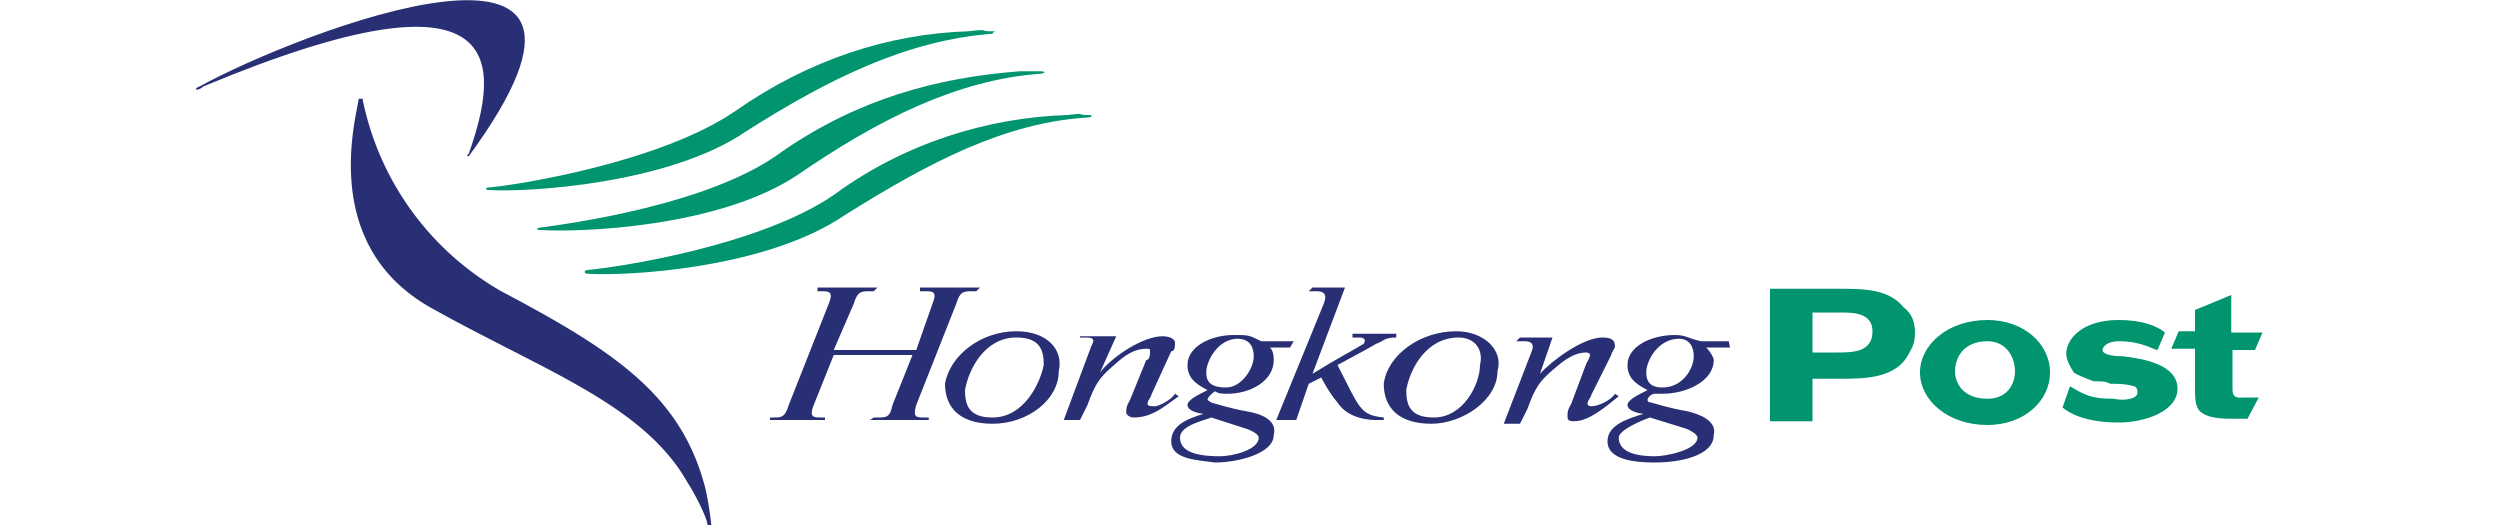 <?xml version="1.0" encoding="UTF-8"?>
<svg xmlns="http://www.w3.org/2000/svg" xml:space="preserve" id="Ebene_1" x="0" y="0" style="enable-background:new 0 0 200 42" version="1.1" viewBox="0 0 200 42">
  <style>.st0{fill:#282f75}.st1{fill:#00946f}</style>
  <path d="M37.5 12.5C53.1-8.8 23.6 2.7 16 6.9c-.6.2-.3.5.3 0C41-3.4 40 5.2 37.5 12.3c-.3.2 0 .2 0 .2" class="st0"></path>
  <path d="M55 38.6c.6.9 1.6 2.9 1.6 3.4h.3c0-.2-.3-2.5-.6-3.4-2-7.1-7.3-10.6-16.2-15.3A22.92 22.92 0 0 1 29 7.9h-.3c-.3 1.9-3.1 12 6.1 16.9 8.8 4.9 16.7 7.6 20.2 13.8" class="st0"></path>
  <path d="M47 21.6c-.3 0-.3.3 0 .3 3.2.2 14.3-.4 20.6-4.7C74.3 13 80.4 9.8 87 9.4c.3 0 .6-.2 0-.2-1 0 0-.2-1.6 0-6.3.2-13 2.2-18.7 6.4-6 4.1-17.4 5.8-19.7 6m-3.7-3.4c-.3 0-.6.2 0 .2 3.1.2 14.2-.2 20.5-4.4 6.4-4.4 12.7-7.6 19.4-8.1.3 0 .6-.2 0-.2h-1.6c-6.6.5-12.9 2.2-19 6.4-5.7 4.3-17.2 5.8-19.3 6.1M39.1 15c-.3 0-.3.2 0 .2 3.2.2 14.5-.5 20.6-4.7 6.6-4.2 12.9-7.3 19.7-7.8 0-.2.6-.2-.3-.2-.6 0 0-.2-1.6 0-6.3.2-12.7 2.2-18.7 6.4-6 4.1-17.4 5.9-19.7 6.1" class="st1"></path>
  <path d="m94.3 31.7-.3-.2c-.3.5-1.3 1-1.6 1-.3 0-.6 0-.6-.2 0-.3.3-.5.3-.7l1.6-3.5c.3 0 .3-.4.3-.7 0-.2-.3-.5-1-.5-1.6 0-4.1 1.7-5 2.9l1.3-2.9h-2.9v.1h.3c.6 0 1 0 .6.7l-2.2 5.9h1.3l.6-1.2c.6-1.7 1-2.2 1.9-3 .6-.5 1.5-1.5 2.8-1.5.3 0 .3 0 .3.2s0 .7-.3.7L90.4 32c-.3.5-.3.7-.3 1 0 .2.3.4.6.4 1.3 0 2.2-.7 2.9-1.2m-20.3.2 3.2-8.1c.3-1 .6-1 1.3-1h.3l.3-.3h-4.8v.3h.4c.6 0 1 0 .6 1L73.3 28h-6.6l1.6-3.7c.3-1 .6-1 1.3-1h.3l.3-.3h-4.8v.3h.3c.6 0 1 0 .6 1l-3.2 8.1c-.3 1-.6 1-1.2 1h-.3v.2H66v-.2h-.3c-.6 0-1 0-.6-1l1.6-4H73l-1.6 4c-.2 1-.5 1-1.2 1h-.3l-.3.2h4.7v-.2H74c-.7 0-1 0-.7-1" class="st0"></path>
  <path d="M83.5 29.2c-.3 1.5-1.6 4.2-4.1 4.2-1.9 0-2.2-1-2.2-2.2.3-1.7 1.6-4.2 4.1-4.2 1.9 0 2.2 1 2.2 2.2m-2.2-2.7c-2.8 0-5.3 1.9-5.7 4.2 0 2 1.3 3.2 3.8 3.2 2.8 0 5.3-1.9 5.3-4.2.4-1.7-.9-3.2-3.4-3.2zm25.7 2.7s2.8-1.5 3.1-1.7c.6-.2.6-.5 1.6-.5v-.3h-3.5v.3h.6s.6 0 .3.5c-.3.2-2.5 1.4-4.1 2.4l2.6-6.9H105l-.3.3h.6c.3 0 1 0 .6 1l-3.8 9.3h1.6l1-2.9 1-.5s.6 1.2 1.3 2c.9 1.4 2.8 1.4 3.1 1.4h.6v-.2c-1.9-.2-1.9-.7-3.7-4.2" class="st0"></path>
  <path d="M98.1 31c-1.3 0-1.6-.5-1.6-1.2 0-1 1-2.7 2.5-2.7 1 0 1.3.7 1.3 1.4 0 1-1 2.5-2.2 2.5m-1.2 2.4 2.8.9c.6.2 1 .5 1 .7 0 1-2.1 1.5-3.1 1.5-2.2 0-3.2-.5-3.2-1.5s2.1-1.4 2.5-1.6zm6.6-6.1h-2.6c-1-.5-1-.5-2.2-.5-1.8 0-3.7.9-3.7 2.4 0 1 .6 1.5 1.6 2-.3.2-1.6.7-1.6 1.2s1 .7 1.3.7c-1.3.4-2.6.9-2.6 2.2 0 1.5 2.2 1.5 3.5 1.7 1.8 0 4.7-.7 4.7-2.2.3-1.2-1-1.7-2.2-1.9-1.2-.2-2.8-.7-2.8-.7l-.3-.2c0-.2.3-.5.6-.7.3.2.6.2 1 .2 1.8 0 3.7-1 3.7-2.7 0-.2 0-.7-.3-1h1.6l.3-.5zM133 31c-1 0-1.3-.5-1.3-1.2 0-1 1-2.7 2.6-2.7.9 0 1.2.7 1.2 1.4 0 1-.9 2.5-2.5 2.5m-1 2.4 2.9.9c.5.2.9.5.9.7 0 1-2.5 1.5-3.4 1.5-1.9 0-2.9-.5-2.9-1.5 0-.6 1.9-1.4 2.5-1.6zm6.3-6.1h-2.2c-1-.2-1.2-.5-2.1-.5-1.9 0-3.8.9-3.8 2.4 0 1 .6 1.5 1.6 2-.3.2-1.6.7-1.6 1.2s1 .7 1.3.7c-1.3.4-2.9.9-2.9 2.2 0 1.5 2.2 1.7 3.8 1.7 1.9 0 4.7-.5 4.7-2.2.3-1.2-1.3-1.7-2.1-1.9-1.3-.2-2.9-.7-2.9-.7-.3 0-.3-.2-.3-.2 0-.2.3-.5.6-.5h.6c1.9 0 4.1-1 4.1-2.7 0-.2-.3-.7-.6-1h1.9l-.1-.5z" class="st0"></path>
  <path d="m129.5 31.7-.3-.2c-.3.5-1.3 1-1.9 1 0 0-.3 0-.3-.2 0-.3.3-.5.3-.7l1.6-3.2c0-.2.3-.5.3-.7 0-.5-.3-.7-1-.7-1.6 0-4.1 1.9-5 2.9l1-2.9h-2.6l-.3.3h.6c.3 0 1 0 .6.9l-2.2 5.7h1.3l.6-1.2c.6-1.7 1-2.2 1.9-3 .6-.5 1.6-1.5 2.8-1.5 0 0 .3 0 .3.2s-.3.7-.3.7l-1.2 3.2c-.3.5-.3.7-.3 1 0 .2 0 .4.5.4 1 0 1.9-.7 2.6-1.2m-10.1-3.3c0 1.5-1.3 4.2-3.7 4.2-1.9 0-2.2-1-2.2-2.2.3-1.7 1.6-4.2 4.2-4.2 1.3 0 2 1 1.7 2.2m-1.9-2.7c-2.9 0-5.5 1.9-5.8 4.2 0 2 1.3 3.2 3.8 3.2s5.3-1.9 5.3-4.2c.5-1.7-1.1-3.2-3.3-3.2z" class="st0"></path>
  <path d="M146.9 28.2H145V25h2.2c1 0 2.6 0 2.6 1.5 0 1.7-1.6 1.7-2.9 1.7m0-5.1h-5.3v10.6h3.4v-3.4h2.2c1.9 0 4.5 0 5.5-2 .3-.5.5-.9.5-1.7 0-.7-.2-1.5-.9-2-1.2-1.5-3.2-1.5-5.4-1.5zm22.9 5.4c-1 0-1.6-.2-1.6-.5 0-.2.3-.7 1.3-.7 1.9 0 2.8.7 3.1.7l.6-1.4c-.6-.5-1.8-1-3.7-1-2.9 0-4.2 1.5-4.2 2.7 0 .5.3 1 .6 1.5.3.2 1 .5 1.6.7.6 0 1 0 1.3.2.6 0 1.3 0 1.9.2 0 0 .3 0 .3.5s-1 .7-1.9.5c-1.6 0-2.2-.2-3.5-1l-.6 1.7c.6.5 1.9 1.2 4.5 1.2 2.1 0 4.7-.9 4.7-2.7 0-1.9-2.6-2.4-4.4-2.6m8.8 2.5v-3h1.8l.6-1.4h-2.5v-3l-2.9 1.2v1.7h-1.3l-.6 1.4h1.9v3.2c0 .7 0 1.2.3 1.7.6.7 1.9.7 2.9.7h1l.9-1.7h-1.2c-.9.1-.9-.3-.9-.8m-19.6.9c-1.9 0-2.6-1.2-2.6-2.2 0-1 .6-2.4 2.6-2.4 1.6 0 2.2 1.4 2.2 2.4s-.6 2.2-2.2 2.2m0-6.3c-3.2 0-5.4 2-5.4 4.2s2.2 4.2 5.4 4.2c2.9 0 5-1.9 5-4.2 0-2.3-2.1-4.2-5-4.2z" class="st1"></path>
</svg>
